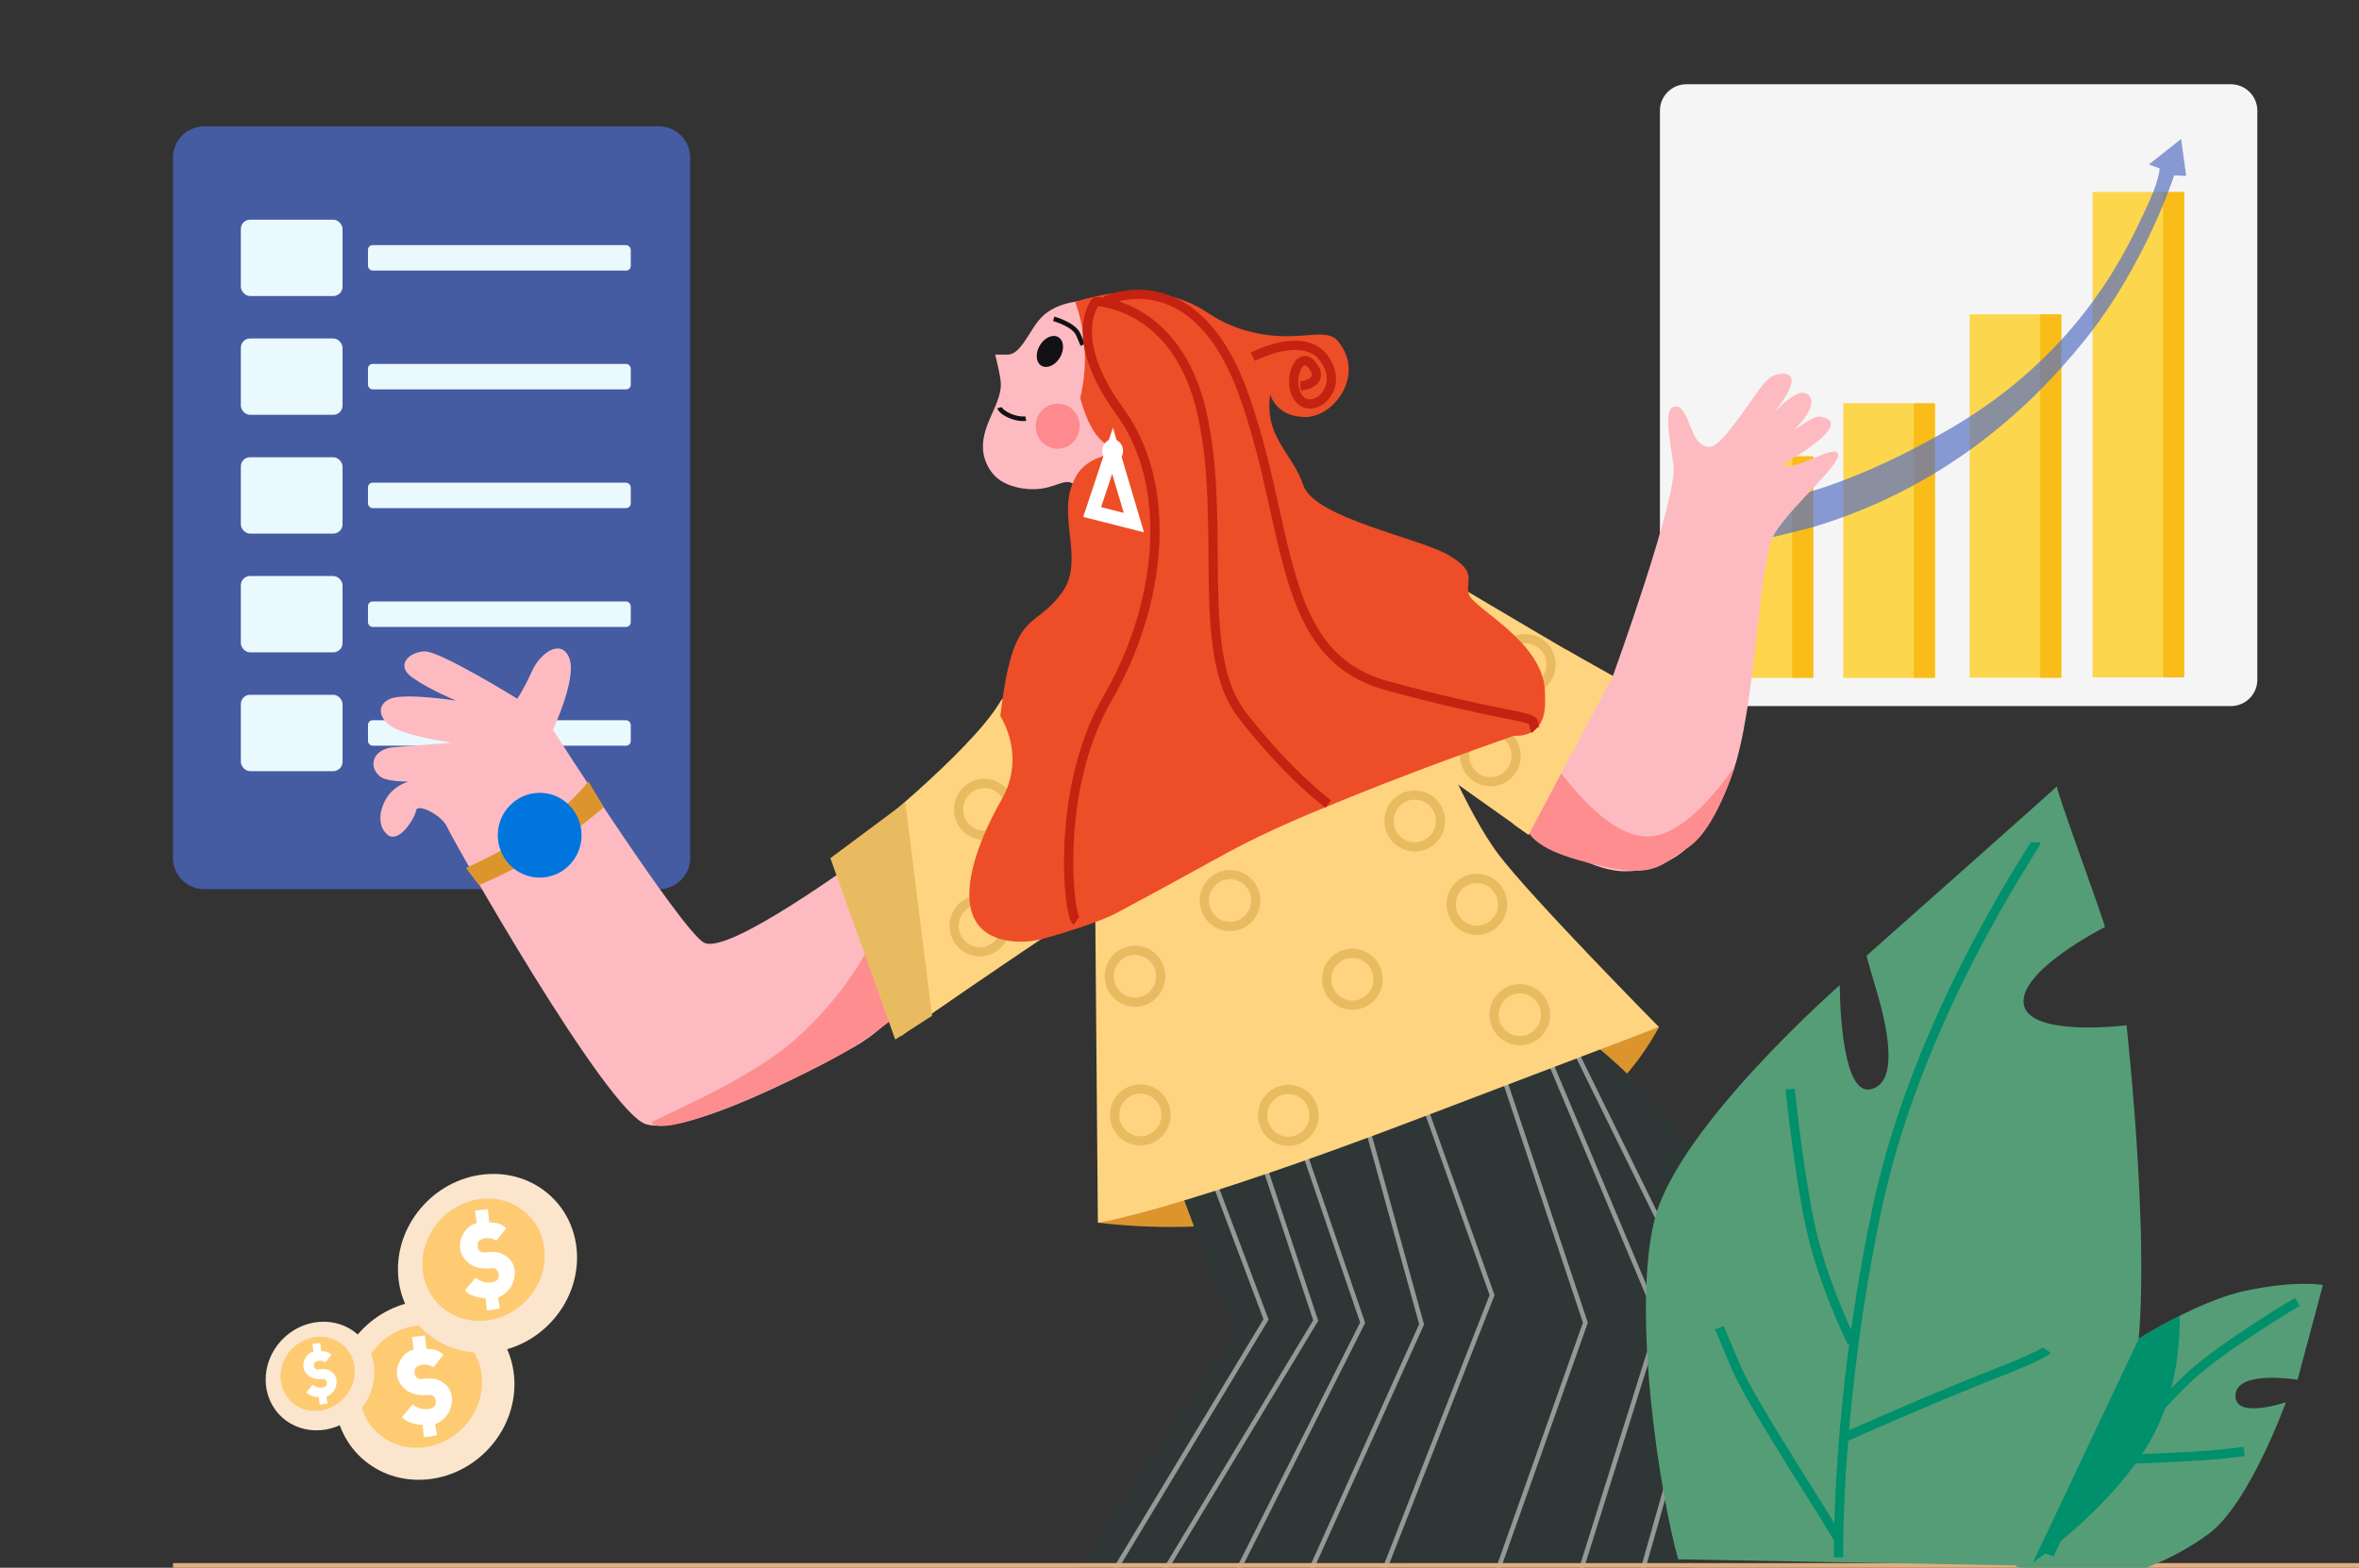 <svg width="510" height="339" viewBox="0 0 510 339" fill="none" xmlns="http://www.w3.org/2000/svg">
<rect x="0" y="0" width="510" height="339" fill="#333333" stroke="none"/>
<g clip-path="url(#clip0_1215_20496)">
<g opacity="0.67">
<path d="M142.466 192.269H44.144C40.428 192.269 37.404 189.261 37.404 185.565V34.026C37.404 30.33 40.428 27.322 44.144 27.322H142.466C146.181 27.322 149.205 30.33 149.205 34.026V185.565C149.205 189.261 146.181 192.269 142.466 192.269Z" fill="#4D6ED8"/>
</g>
<rect x="52.065" y="47.502" width="21.991" height="16.511" rx="2" fill="#E9F9FD"/>
<rect x="79.555" y="53.005" width="56.811" height="5.504" rx="1" fill="#E9F9FD"/>
<rect x="52.065" y="73.185" width="21.991" height="16.511" rx="2" fill="#E9F9FD"/>
<rect x="79.555" y="78.688" width="56.811" height="5.504" rx="1" fill="#E9F9FD"/>
<rect x="52.065" y="98.868" width="21.991" height="16.511" rx="2" fill="#E9F9FD"/>
<rect x="79.555" y="104.371" width="56.811" height="5.504" rx="1" fill="#E9F9FD"/>
<rect x="52.065" y="124.551" width="21.991" height="16.511" rx="2" fill="#E9F9FD"/>
<rect x="79.555" y="130.054" width="56.811" height="5.504" rx="1" fill="#E9F9FD"/>
<rect x="52.065" y="150.234" width="21.991" height="16.511" rx="2" fill="#E9F9FD"/>
<rect x="79.555" y="155.737" width="56.811" height="5.504" rx="1" fill="#E9F9FD"/>
<path opacity="0.95" d="M482.288 152.674H364.598C361.44 152.674 358.869 150.121 358.869 146.985V23.904C358.869 20.768 361.44 18.215 364.598 18.215H482.288C485.447 18.215 488.018 20.768 488.018 23.904V147.009C488.018 150.146 485.447 152.674 482.288 152.674Z" fill="white"/>
<path opacity="0.69" d="M392.093 98.672H372.213V146.571H392.093V98.672Z" fill="#FFC702"/>
<path opacity="0.69" d="M391.968 98.672H387.463V146.571H391.968V98.672Z" fill="#F8B101"/>
<path opacity="0.69" d="M418.388 87.196H398.508V146.572H418.388V87.196Z" fill="#FFC800"/>
<path opacity="0.69" d="M418.267 87.196H413.762V146.572H418.267V87.196Z" fill="#F8B101"/>
<path opacity="0.69" d="M445.712 67.962H425.832V146.547H445.712V67.962Z" fill="#FFC802"/>
<path opacity="0.69" d="M445.589 67.962H441.084V146.547H445.589V67.962Z" fill="#F8B101"/>
<path opacity="0.69" d="M472.273 41.508H452.393V146.474H472.273V41.508Z" fill="#FFC802"/>
<path opacity="0.69" d="M472.153 41.508H467.648V146.474H472.153V41.508Z" fill="#F8B101"/>
<path opacity="0.69" d="M371.941 110.512C377.524 108.762 392.238 109.637 421.397 92.811C450.557 75.962 460.35 52.522 463.631 45.787C466.911 39.052 466.911 36.426 466.911 36.426L464.586 35.551L471.539 30.056L472.64 38.031L470.045 37.909C470.045 37.909 463.924 56.996 450.973 73.214C438.021 89.432 419.218 105.893 391.43 114.135L372.627 118.755L371.941 110.512Z" fill="#5670C4"/>
<path d="M237.328 64.918C230.199 64.8 226.768 66.857 224.934 68.854C222.479 71.557 220.763 76.551 217.953 76.668C217.006 76.698 215.143 76.668 215.143 76.668C215.143 76.668 216.385 81.398 216.385 83.102C216.385 87.86 211.593 92.414 212.658 98.23C212.747 98.671 213.22 101.138 215.261 103.077C215.735 103.547 217.421 105.016 221 105.603C227.359 106.602 229.696 103.165 231.944 104.575C235.05 106.514 231.5 113.594 234.074 124.375C234.813 127.43 235.789 129.868 236.559 131.484C239.576 128.017 247.947 117.442 249.1 101.491C250.55 81.662 239.783 67.914 237.328 64.918Z" fill="#FDBBC1"/>
<path d="M327.66 176.752C327.66 176.752 341.355 188.179 350.91 188.385C360.434 188.591 368.776 183.068 374.337 167.881C379.898 152.693 379.898 121.144 383.861 115.034C387.825 108.923 397.764 100.639 397.379 98.26C396.994 95.88 389.629 101.021 386.257 100.816C386.08 100.816 385.813 100.757 385.754 100.61C385.577 100.111 388.032 98.965 390.487 97.261C391.996 96.204 396.373 93.178 395.782 91.357C395.456 90.358 393.711 90.123 393.593 90.094C392.439 89.947 391.256 90.74 388.831 92.326C387.44 93.237 386.76 93.824 386.435 94.089C385.577 94.882 384.749 95.792 384.749 95.792C384.778 95.822 392.883 89.359 391.463 86.069C391.434 85.981 391.138 85.335 390.487 85.07C387.411 83.719 381.169 92.091 380.696 92.737C384.482 88.36 388.416 83.131 387.085 81.398C386.494 80.635 385.074 80.811 384.689 80.87C381.288 81.31 380.016 85.276 374.307 92.502C372 95.44 370.61 96.85 369.131 96.585C367.947 96.38 366.853 95.499 366.173 93.883C364.398 89.741 363.777 87.362 361.795 87.978C359.813 88.566 360.789 93.883 361.795 100.61C362.801 107.308 348.691 146.172 348.691 146.172L338.161 142.03L327.66 176.752Z" fill="#FDBBC1"/>
<path d="M336.15 165.384C346.207 179.015 353.1 181.541 357.743 180.748C366.203 179.308 374.988 165.737 374.988 165.737C374.988 165.737 371.084 179.338 364.843 183.333C358.601 187.328 357.773 190.119 344.551 186.858C337.097 185.007 330.56 182.745 329.436 177.722C328.075 171.7 335.588 165.825 336.15 165.384Z" fill="#FE8D90"/>
<path d="M309.204 123.111C309.204 123.111 333.43 137.505 340.588 141.647C342.126 142.529 348.959 147.405 349.137 147.17C349.166 147.111 348.693 146.7 348.309 146.347C342.363 157.716 336.418 169.114 330.472 180.482L307.43 164.12L309.204 123.111Z" fill="#FFD480"/>
<path d="M348.726 146.171C345.353 144.262 341.952 142.382 338.58 140.472C334.764 153.045 330.978 165.618 327.162 178.191L330.445 180.511C336.302 169.496 342.159 158.509 348.016 147.493C348.252 147.052 348.489 146.612 348.726 146.171Z" fill="#FFD480"/>
<path d="M329.76 149.315C332.831 149.315 335.321 146.803 335.321 143.704C335.321 140.605 332.831 138.093 329.76 138.093C326.689 138.093 324.199 140.605 324.199 143.704C324.199 146.803 326.689 149.315 329.76 149.315Z" stroke="#E9BB61" stroke-width="2" stroke-miterlimit="10"/>
<path d="M322.217 169.026C325.288 169.026 327.778 166.514 327.778 163.415C327.778 160.316 325.288 157.804 322.217 157.804C319.146 157.804 316.656 160.316 316.656 163.415C316.656 166.514 319.146 169.026 322.217 169.026Z" stroke="#E9BB61" stroke-width="2" stroke-miterlimit="10"/>
<path d="M184.675 182.598C184.675 182.598 209.581 162.887 216.177 151.841C222.803 140.796 237.089 194.965 237.089 194.965C237.089 194.965 197.098 221.785 194.998 223.9C192.898 226.015 180.297 185.036 180.297 185.036L184.675 182.598Z" fill="#FFD480"/>
<path d="M212.805 180.63C215.876 180.63 218.366 178.118 218.366 175.019C218.366 171.92 215.876 169.408 212.805 169.408C209.734 169.408 207.244 171.92 207.244 175.019C207.244 178.118 209.734 180.63 212.805 180.63Z" stroke="#E9BB61" stroke-width="2" stroke-miterlimit="10"/>
<path d="M211.83 205.805C214.902 205.805 217.391 203.293 217.391 200.194C217.391 197.096 214.902 194.584 211.83 194.584C208.759 194.584 206.27 197.096 206.27 200.194C206.27 203.293 208.759 205.805 211.83 205.805Z" stroke="#E9BB61" stroke-width="2" stroke-miterlimit="10"/>
<path d="M187.07 185.036C186.479 185.036 157.284 206.921 152.107 203.778C146.931 200.605 119.54 157.805 119.54 157.805C119.54 157.805 124.717 146.759 123.119 142.412C121.522 138.064 116.967 140.825 114.985 145.173C113.003 149.521 111.82 151.078 111.82 151.078C111.82 151.078 95.285 140.855 91.913 140.855C88.541 140.855 85.258 143.851 89.251 146.583C93.215 149.315 98.598 151.489 98.598 151.489C98.598 151.489 87.742 149.814 84.489 151.048C81.235 152.282 81.679 155.778 85.642 157.628C89.606 159.479 97.829 160.595 97.829 160.595C97.829 160.595 89.428 161.212 85.11 161.565C80.791 161.917 79.46 165.501 82.034 167.792C84.607 170.084 96.498 168.409 96.498 168.409C90.878 167.557 85.82 169.026 83.69 172.375C83.394 172.816 81.501 175.812 82.536 178.75C82.773 179.425 83.217 179.983 83.69 180.424C86.175 182.627 89.695 176.928 89.961 175.254C90.227 173.58 95.611 176.311 96.675 178.838C97.74 181.393 131.195 240.468 139.654 243.083C148.114 245.727 174.617 232.037 184.408 226.515C194.199 220.992 196.329 214.412 196.329 214.412L187.07 185.036Z" fill="#FDBBC1"/>
<path d="M140.808 242.759C140.63 242.26 161.336 234.123 171.955 224.723C182.692 215.234 187.543 205.276 187.543 205.276L192.868 220.404C192.868 220.404 190.62 222.284 186.834 224.84C181.273 228.571 177.25 230.451 171.393 233.3C171.393 233.3 147.729 244.845 141.813 243.347C141.192 243.141 140.808 242.759 140.808 242.759Z" fill="#FE8D90"/>
<path d="M237.383 264.381C242.086 264.939 248.682 265.468 256.55 265.262C261.904 265.115 273.529 264.498 297.636 257.713C325.559 249.869 339.728 245.668 350.938 233.096C354.725 228.865 357.18 224.812 358.688 222.05L237.383 264.381Z" fill="#DC952D"/>
<path d="M254.185 254.657L266.904 288.586L224.812 351.303L362.239 350.51C362.239 350.51 381.702 295.665 376.526 274.368C371.349 253.07 358.66 237.295 345.142 226.25C331.654 215.205 254.185 254.657 254.185 254.657Z" fill="#2E3735"/>
<path d="M229.183 77.256C230.179 75.542 230.001 73.587 228.784 72.889C227.568 72.192 225.774 73.016 224.777 74.73C223.78 76.444 223.959 78.399 225.176 79.096C226.392 79.794 228.186 78.97 229.183 77.256Z" fill="#111116"/>
<path d="M228.657 97.026C231.287 97.026 233.419 94.843 233.419 92.15C233.419 89.457 231.287 87.274 228.657 87.274C226.027 87.274 223.895 89.457 223.895 92.15C223.895 94.843 226.027 97.026 228.657 97.026Z" fill="#FD8A8F"/>
<path d="M216.088 88.155C216.088 88.155 216.325 89.065 218.395 89.947C220.466 90.799 221.767 90.505 221.767 90.505" stroke="#111116" stroke-miterlimit="10"/>
<path d="M179.525 185.564C184.938 181.54 190.351 177.515 195.735 173.491L201.503 219.64L193.546 224.781C188.873 211.709 184.199 198.637 179.525 185.564Z" fill="#E9BB61"/>
<path d="M100.729 187.68C100.729 187.68 111.052 183.127 117.678 178.045C124.303 172.963 127.202 168.938 127.202 168.938L130.545 174.549C130.545 174.549 121.996 181.922 115.193 185.682C108.39 189.443 103.539 191.381 103.539 191.381L100.729 187.68Z" fill="#DC952D"/>
<path d="M116.674 189.766C121.673 189.766 125.726 185.662 125.726 180.6C125.726 175.538 121.673 171.435 116.674 171.435C111.675 171.435 107.623 175.538 107.623 180.6C107.623 185.662 111.675 189.766 116.674 189.766Z" fill="#0075DD"/>
<path d="M294.943 350.304C299.203 339.611 303.521 328.948 307.87 318.284C313.135 305.388 318.429 292.522 323.813 279.685L338.651 276.765L326.623 284.414C317.513 306.593 308.432 328.771 299.321 350.95C298.02 350.921 296.718 350.862 295.387 350.833C295.269 350.656 295.121 350.48 294.943 350.304Z" fill="#2E3735"/>
<path opacity="0.49" d="M273.473 252.483L284.447 285.531L245.846 349.541" stroke="white" stroke-miterlimit="10"/>
<path opacity="0.49" d="M261.67 253.306L273.709 285.296L234.043 351.069" stroke="white" stroke-miterlimit="10"/>
<path opacity="0.49" d="M281.846 248.722L294.594 286L262.027 350.715" stroke="white" stroke-miterlimit="10"/>
<path opacity="0.49" d="M295.302 242.76L307.34 286.354L278.648 350.012" stroke="white" stroke-miterlimit="10"/>
<path opacity="0.49" d="M308.052 239.235L322.575 280.038L292.818 355.974" stroke="white" stroke-miterlimit="10"/>
<path opacity="0.49" d="M325.414 233.976L342.748 286.001L320.09 350.011" stroke="white" stroke-miterlimit="10"/>
<path opacity="0.49" d="M335.324 230.099L358.692 285.648L338.489 350.011" stroke="white" stroke-miterlimit="10"/>
<path opacity="0.49" d="M340.262 226.573L370.019 287.058L351.946 350.716" stroke="white" stroke-miterlimit="10"/>
<path d="M236.584 171.816V173.138L237.353 264.409C237.353 264.409 253.77 262.029 306.214 242.054C358.659 222.078 358.659 222.078 358.659 222.078C358.659 222.078 331.12 194.201 323.962 184.742C316.804 175.283 309.143 155.806 309.143 155.806L236.584 171.816Z" fill="#FFD480"/>
<path d="M227.803 68.943C227.803 68.943 232.18 70.118 233.127 72.35C234.074 74.583 234.074 74.583 234.074 74.583" stroke="#111116" stroke-miterlimit="10"/>
<path d="M232.445 65.271C233.333 67.738 234.309 71.322 234.516 75.728C234.723 79.959 234.131 83.513 233.54 86.01C233.54 86.01 235.522 94.676 239.899 96.468C240.136 96.556 240.876 96.879 240.876 97.32C240.905 98.377 236.764 98.377 233.954 101.227C232.86 102.343 232.357 103.43 231.972 104.37C228.689 111.831 234.398 121.173 229.783 127.841C223.631 136.713 219.046 130.808 216.265 154.867C216.265 154.867 222.033 163.357 216.472 173.021C210.912 182.686 203.576 201.017 217.863 203.396C221.235 203.954 223.986 203.425 226.175 202.808C237.001 199.753 241.142 197.55 241.142 197.55C262.321 186.211 264.362 184.684 271.668 181.129C279.477 177.34 286.901 174.373 295.184 171.053C300.36 168.967 304.797 167.322 307.932 166.118C315.771 163.18 322.397 160.801 327.277 159.097C328.372 159.156 330.295 159.068 331.833 157.834C334.554 155.631 333.992 151.313 334.022 150.138C334.229 138.887 318.344 131.601 317.546 128.429C316.747 125.286 319.528 123.905 313.375 120.145C307.222 116.385 284.18 112.066 281.784 104.957C279.388 97.849 273.236 94.5 274.626 85.246C274.626 85.246 275.632 89.976 281.962 90.181C288.321 90.387 295.272 81.104 289.297 73.819C286.339 70.206 280.068 74.818 268.651 71.263C261.64 69.06 260.96 66.504 254.541 64.507C249.779 62.979 242.562 62.098 232.445 65.271Z" fill="#ED4E27"/>
<path d="M240.525 97.467L245.139 113.007L236.117 110.715L240.525 97.467Z" stroke="white" stroke-width="3" stroke-miterlimit="10"/>
<path d="M240.551 99.993C241.792 99.993 242.799 98.875 242.799 97.496C242.799 96.117 241.792 94.999 240.551 94.999C239.309 94.999 238.303 96.117 238.303 97.496C238.303 98.875 239.309 99.993 240.551 99.993Z" fill="white"/>
<path d="M245.37 216.704C248.441 216.704 250.931 214.192 250.931 211.093C250.931 207.994 248.441 205.482 245.37 205.482C242.298 205.482 239.809 207.994 239.809 211.093C239.809 214.192 242.298 216.704 245.37 216.704Z" stroke="#E9BB61" stroke-width="2" stroke-miterlimit="10"/>
<path d="M278.532 246.784C281.603 246.784 284.093 244.272 284.093 241.173C284.093 238.075 281.603 235.562 278.532 235.562C275.46 235.562 272.971 238.075 272.971 241.173C272.971 244.272 275.46 246.784 278.532 246.784Z" stroke="#E9BB61" stroke-width="2" stroke-miterlimit="10"/>
<path d="M265.928 200.342C268.999 200.342 271.489 197.83 271.489 194.731C271.489 191.632 268.999 189.12 265.928 189.12C262.857 189.12 260.367 191.632 260.367 194.731C260.367 197.83 262.857 200.342 265.928 200.342Z" stroke="#E9BB61" stroke-width="2" stroke-miterlimit="10"/>
<path d="M246.528 246.696C249.599 246.696 252.089 244.184 252.089 241.085C252.089 237.987 249.599 235.475 246.528 235.475C243.457 235.475 240.967 237.987 240.967 241.085C240.967 244.184 243.457 246.696 246.528 246.696Z" stroke="#E9BB61" stroke-width="2" stroke-miterlimit="10"/>
<path d="M305.862 183.127C308.933 183.127 311.423 180.615 311.423 177.516C311.423 174.417 308.933 171.905 305.862 171.905C302.79 171.905 300.301 174.417 300.301 177.516C300.301 180.615 302.79 183.127 305.862 183.127Z" stroke="#E9BB61" stroke-width="2" stroke-miterlimit="10"/>
<path d="M292.375 217.35C295.447 217.35 297.936 214.838 297.936 211.739C297.936 208.64 295.447 206.128 292.375 206.128C289.304 206.128 286.814 208.64 286.814 211.739C286.814 214.838 289.304 217.35 292.375 217.35Z" stroke="#E9BB61" stroke-width="2" stroke-miterlimit="10"/>
<path d="M328.579 225.017C331.65 225.017 334.139 222.504 334.139 219.406C334.139 216.307 331.65 213.795 328.579 213.795C325.507 213.795 323.018 216.307 323.018 219.406C323.018 222.504 325.507 225.017 328.579 225.017Z" stroke="#E9BB61" stroke-width="2" stroke-miterlimit="10"/>
<path d="M319.289 201.163C322.361 201.163 324.85 198.651 324.85 195.552C324.85 192.453 322.361 189.941 319.289 189.941C316.218 189.941 313.729 192.453 313.729 195.552C313.729 198.651 316.218 201.163 319.289 201.163Z" stroke="#E9BB61" stroke-width="2" stroke-miterlimit="10"/>
<path d="M287.169 173.844C287.169 173.844 279.035 168.027 268.593 154.691C258.152 141.325 265.221 113.711 259.926 89.623C254.632 65.535 236.914 65.182 236.914 65.182C236.914 65.182 230.317 72.791 242.12 88.977C253.922 105.163 251.082 130.926 239.517 150.872C227.951 170.818 231.027 197.991 232.684 199.166" stroke="#C52211" stroke-width="2" stroke-miterlimit="10"/>
<path d="M239.012 65.065C239.012 65.065 258.12 55.694 268.769 84.982C279.388 114.299 275.838 141.707 299.916 148.287C323.994 154.867 331.241 154.72 331.536 156.248C331.832 157.775 331.862 157.805 331.862 157.805" stroke="#C52211" stroke-width="2" stroke-miterlimit="10"/>
<path d="M270.871 77.139C270.871 77.139 281.845 71.263 286.341 77.609C290.837 83.954 284.093 89.682 281.017 86.392C277.941 83.102 280.78 75.141 283.738 79.019C286.696 82.896 281.135 83.484 281.135 83.484" stroke="#C52211" stroke-width="2" stroke-miterlimit="10"/>
<path d="M534.767 337.988H37.404V341.024H534.767V337.988Z" fill="#E1AD81"/>
<path d="M105.662 313.227C113.177 305.1 113.06 292.841 105.4 285.847C97.74 278.852 85.439 279.77 77.924 287.897C70.409 296.024 70.526 308.282 78.186 315.277C85.845 322.271 98.147 321.354 105.662 313.227Z" fill="#FBE6CD"/>
<path d="M100.405 308.425C105.557 302.863 105.499 294.481 100.276 289.705C95.053 284.928 86.643 285.564 81.491 291.126C76.34 296.688 76.398 305.069 81.621 309.846C86.844 314.623 95.254 313.987 100.405 308.425Z" fill="#FECB73"/>
<path d="M89.385 291.872C89.527 291.872 89.066 289.093 89.066 289.093L91.863 288.776L92.182 291.661C92.182 291.661 94.059 291.696 94.802 292.154C95.51 292.611 95.864 292.928 95.864 292.928L93.74 295.637C93.74 295.637 91.58 294.23 89.774 295.813C89.774 295.813 89.031 297.889 90.872 298.205C90.872 298.205 92.819 297.924 94.059 298.17C95.333 298.452 98.13 299.894 97.67 303.343C97.21 306.791 94.342 307.846 94.342 307.846L94.059 307.952L94.484 310.344C94.484 310.344 91.863 310.837 91.722 310.767C91.58 310.731 91.368 308.092 91.368 308.092C91.368 308.092 89.314 308.128 87.544 307.037L86.906 306.404L89.208 303.659C89.208 303.659 90.695 305.067 92.89 304.644C95.085 304.222 94.2 301.618 93.103 301.618C92.005 301.618 88.535 302.287 86.517 299.155C84.463 296.024 87.296 292.048 89.385 291.872Z" fill="white"/>
<path d="M77.577 305.2C82.123 300.284 82.052 292.868 77.419 288.637C72.785 284.406 65.344 284.961 60.798 289.877C56.252 294.793 56.323 302.209 60.956 306.44C65.59 310.671 73.031 310.116 77.577 305.2Z" fill="#FBE6CD"/>
<path d="M74.392 302.297C77.508 298.932 77.473 293.862 74.314 290.972C71.154 288.083 66.067 288.468 62.951 291.832C59.835 295.197 59.87 300.267 63.029 303.157C66.189 306.046 71.276 305.661 74.392 302.297Z" fill="#FECB73"/>
<path d="M67.732 292.282C67.818 292.282 67.539 290.601 67.539 290.601L69.231 290.409L69.424 292.154C69.424 292.154 70.559 292.176 71.009 292.452C71.438 292.729 71.652 292.921 71.652 292.921L70.367 294.56C70.367 294.56 69.06 293.708 67.968 294.666C67.968 294.666 67.518 295.922 68.632 296.113C68.632 296.113 69.81 295.943 70.559 296.092C71.331 296.262 73.023 297.135 72.744 299.221C72.466 301.307 70.731 301.945 70.731 301.945L70.559 302.009L70.817 303.456C70.817 303.456 69.231 303.754 69.146 303.712C69.06 303.691 68.932 302.094 68.932 302.094C68.932 302.094 67.689 302.116 66.618 301.456L66.233 301.073L67.625 299.412C67.625 299.412 68.525 300.264 69.853 300.008C71.181 299.753 70.645 298.178 69.981 298.178C69.317 298.178 67.218 298.582 65.997 296.688C64.755 294.794 66.469 292.389 67.732 292.282Z" fill="white"/>
<path d="M119.214 285.8C126.702 277.703 126.585 265.489 118.953 258.52C111.321 251.551 99.064 252.465 91.577 260.563C84.089 268.66 84.206 280.873 91.838 287.843C99.47 294.812 111.726 293.897 119.214 285.8Z" fill="#FBE6CD"/>
<path d="M113.972 281.017C119.104 275.475 119.047 267.124 113.843 262.365C108.639 257.606 100.26 258.24 95.127 263.781C89.995 269.323 90.053 277.674 95.256 282.433C100.46 287.193 108.84 286.558 113.972 281.017Z" fill="#FECB73"/>
<path d="M102.999 264.525C103.14 264.525 102.681 261.755 102.681 261.755L105.468 261.44L105.786 264.315C105.786 264.315 107.655 264.35 108.396 264.805C109.102 265.261 109.455 265.577 109.455 265.577L107.338 268.276C107.338 268.276 105.186 266.874 103.387 268.451C103.387 268.451 102.646 270.52 104.48 270.835C104.48 270.835 106.421 270.555 107.655 270.8C108.925 271.081 111.712 272.518 111.254 275.953C110.795 279.389 107.938 280.441 107.938 280.441L107.655 280.546L108.079 282.93C108.079 282.93 105.468 283.42 105.327 283.35C105.186 283.315 104.974 280.686 104.974 280.686C104.974 280.686 102.928 280.721 101.164 279.634L100.529 279.003L102.822 276.269C102.822 276.269 104.304 277.671 106.491 277.25C108.678 276.83 107.797 274.236 106.703 274.236C105.609 274.236 102.152 274.902 100.141 271.782C98.095 268.662 100.917 264.7 102.999 264.525Z" fill="white"/>
<path d="M362.822 337.174C358.89 323.42 352.678 283.607 357.734 263.618C362.789 243.629 397.749 213.02 397.749 213.02C397.749 213.02 397.683 236.835 404.324 235.548C410.966 234.262 407.695 220.903 405.679 214.141C403.664 207.379 403.531 206.654 403.531 206.654C403.531 206.654 445.166 169.744 444.703 170.008C444.208 170.238 455.409 200.353 455.046 200.485C454.682 200.617 436.244 210.084 437.533 217.209C438.821 224.333 459.738 221.695 459.738 221.695C459.738 221.695 466.115 278.659 460.861 299.407C455.607 320.121 437.83 338.527 437.83 338.527L362.822 337.174Z" fill="#559D77"/>
<path d="M440.111 182.145C440.111 182.97 414.601 219.385 405.746 261.606C396.89 303.826 397.485 336.745 397.485 336.745" stroke="#00906B" stroke-width="2" stroke-miterlimit="10"/>
<path d="M387.012 235.482C387.012 235.482 389.292 257.681 392.299 268.896C395.306 280.111 400.361 290.204 400.361 290.204" stroke="#00906B" stroke-width="2" stroke-miterlimit="10"/>
<path d="M398.51 310.984C398.873 310.621 420.219 301.352 431.057 297.13C441.895 292.908 442.523 291.952 442.523 291.952" stroke="#00906B" stroke-width="2" stroke-miterlimit="10"/>
<path d="M397.352 332.754C397.088 331.435 378.782 303.827 375.313 295.613C371.843 287.433 371.711 287.07 371.711 287.07" stroke="#00906B" stroke-width="2" stroke-miterlimit="10"/>
<path d="M458.384 292.083C458.615 291.721 474.013 281.528 485.38 279.12C496.747 276.712 502.199 277.867 502.199 277.867L496.714 298.351C496.714 298.351 483.629 296.174 483.298 301.616C483.001 307.059 494.202 303.199 494.202 303.199C494.202 303.199 486.305 325.134 477.549 331.632C468.759 338.13 459.243 340.637 459.243 340.637C459.243 340.637 435.98 339.285 435.848 338.691C435.716 338.097 458.384 292.083 458.384 292.083Z" fill="#559D77"/>
<path d="M471.239 284.531C471.305 297.658 467.868 306.366 464.663 311.908C456.468 326.124 439.484 337.9 439.484 337.9C447.117 321.737 454.783 305.608 462.416 289.445C463.903 288.522 465.489 287.598 467.141 286.675C468.529 285.916 469.884 285.19 471.239 284.531Z" fill="#00906B"/>
<path d="M443.084 336.217C446.091 327.311 466.379 304.09 473.583 297.493C480.786 290.896 496.68 281.496 496.68 281.496" stroke="#00906B" stroke-width="2" stroke-miterlimit="10"/>
<path d="M458.684 315.569C458.684 315.569 474.643 315.041 479.93 314.447C485.184 313.854 485.184 313.854 485.184 313.854" stroke="#00906B" stroke-width="2" stroke-miterlimit="10"/>
</g>
<defs>
<clipPath id="clip0_1215_20496">
<rect width="510" height="339" fill="white"/>
</clipPath>
</defs>
</svg>
